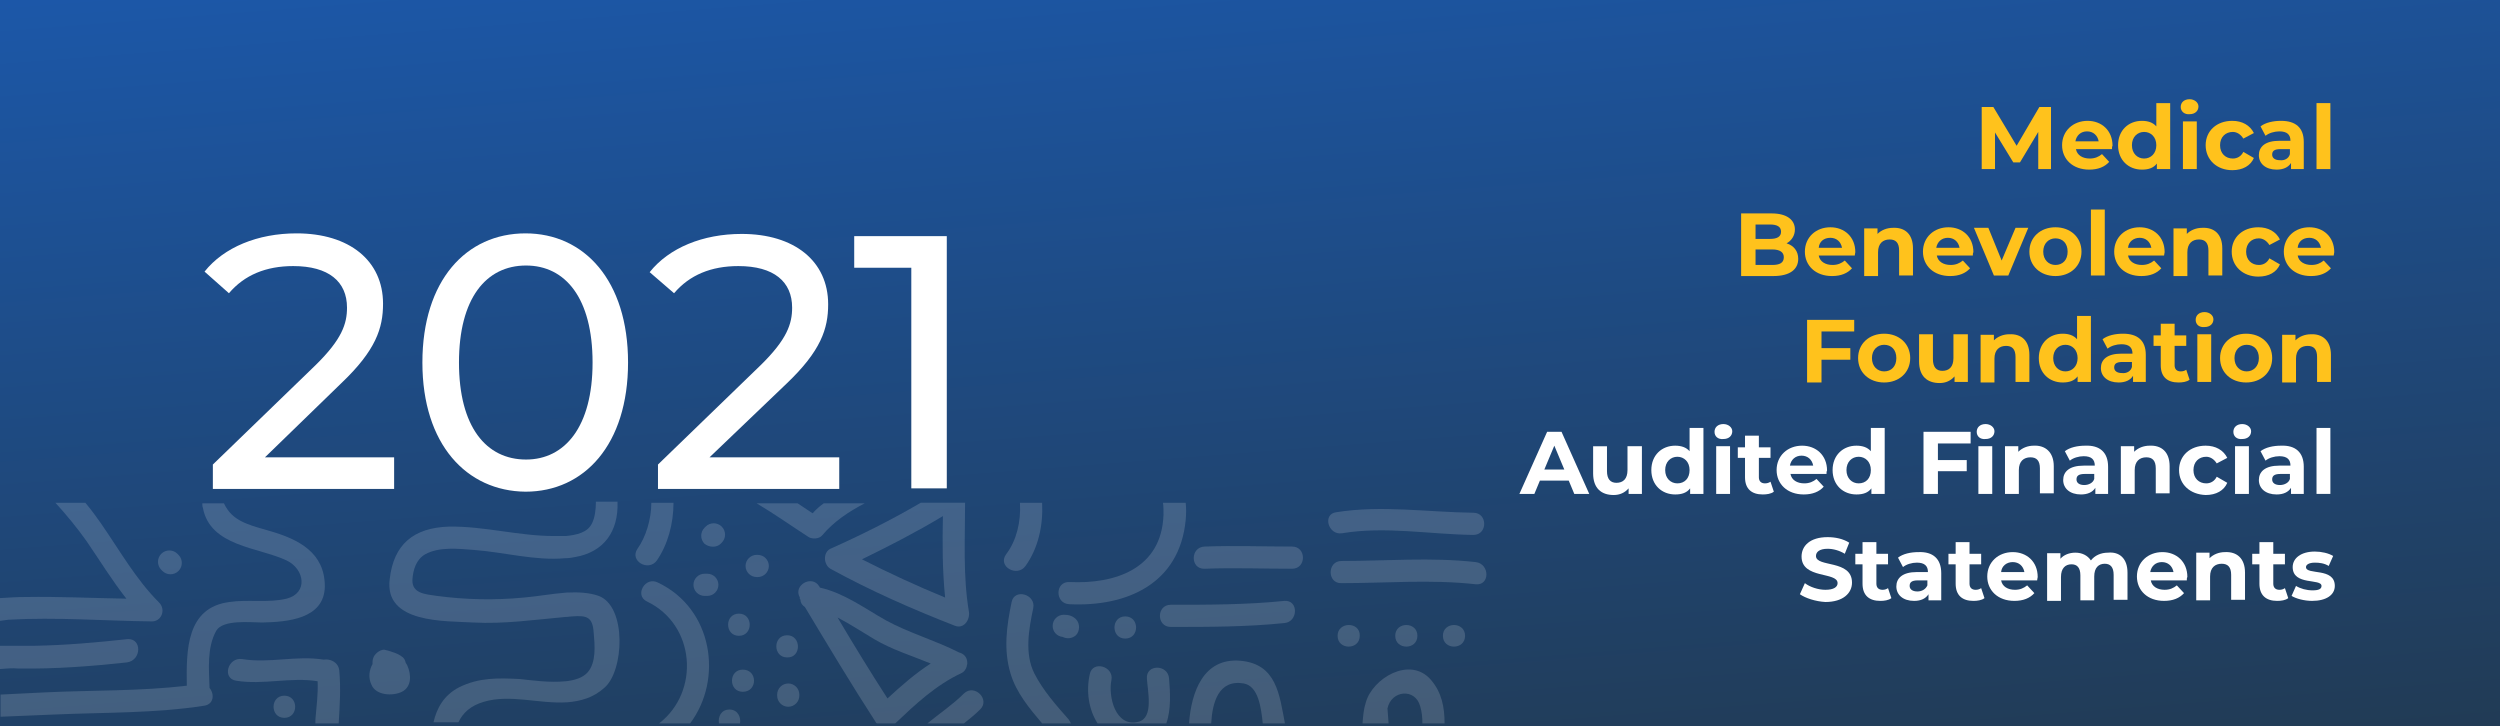 <?xml version="1.0" encoding="utf-8"?>
<!-- Generator: Adobe Illustrator 27.0.1, SVG Export Plug-In . SVG Version: 6.00 Build 0)  -->
<svg version="1.1" xmlns="http://www.w3.org/2000/svg" xmlns:xlink="http://www.w3.org/1999/xlink" x="0px" y="0px"
	 viewBox="0 0 451 131" style="enable-background:new 0 0 451 131;" xml:space="preserve">
<rect x="0" y="0" width="451" height="131" fill="#808080" stroke="none"/>
<style type="text/css">
	.st0{fill:url(#Rectangle_1609_00000145019524456896165150000003448865926669829538_);}
	.st1{fill:url(#Rectangle_1609_00000109708005383914670850000008926235236862044814_);}
	.st2{fill:url(#Rectangle_1607_00000085931965116803635360000012630927322686038201_);}
	.st3{fill:url(#Rectangle_1608_00000142172062531254294750000012903401022546382778_);}
	.st4{opacity:0.16;}
	.st5{fill:#FFFFFF;}
	.st6{fill:none;}
	.st7{fill:#FFC21C;}
</style>
<g id="returns_x5F_background">
	
		<linearGradient id="Rectangle_1609_00000052081923310957587850000002444151159068058023_" gradientUnits="userSpaceOnUse" x1="-170.762" y1="298.302" x2="-170.101" y2="295.851" gradientTransform="matrix(451 0 0 -131 77029 38916.477)">
		<stop  offset="0" style="stop-color:#1673F9"/>
		<stop  offset="0.998" style="stop-color:#22384C"/>
	</linearGradient>
	
		<rect id="Rectangle_1609" x="0" style="fill:url(#Rectangle_1609_00000052081923310957587850000002444151159068058023_);" width="451" height="131"/>
</g>
<g id="returns_x5F_pattern">
	<g class="st4">
		<path class="st5" d="M242.1,96.2c7.8-1.3,15.8,0.2,23.7,0.3c2.6,0,2.6-4,0-4c-8.3-0.1-16.5-1.4-24.7-0.1
			C238.5,92.7,239.6,96.6,242.1,96.2z"/>
		<path class="st5" d="M266.2,101.4c-8.1-0.9-16.1-0.2-24.2-0.2c-2.6,0-2.6,4.1,0,4c8.1,0,16.1-0.7,24.2,0.2
			C268.8,105.7,268.8,101.7,266.2,101.4z"/>
		<path class="st5" d="M264.3,114.7c0-2.6-4-2.6-4,0C260.3,117.3,264.3,117.3,264.3,114.7z"/>
		<path class="st5" d="M255.7,114.7c0-2.6-4-2.6-4,0C251.7,117.3,255.7,117.3,255.7,114.7z"/>
		<path class="st5" d="M241.3,114.7c0,2.6,4,2.6,4,0C245.4,112.1,241.3,112.1,241.3,114.7z"/>
		<path class="st5" d="M250.5,130.5l-0.2-2.7c0.7-3.3,5-3.7,5.9-0.4c0.3,1,0.4,2,0.4,3.1h4c0-2.9-0.5-5.6-2.5-7.9
			c-3.8-4.3-10.5-0.2-11.7,4.1c-0.4,1.2-0.5,2.5-0.6,3.8H250.5z"/>
		<path class="st5" d="M28.7,108.7c-4.2-4.2-7.1-9.4-10.5-14.3c-0.9-1.3-1.8-2.5-2.8-3.7H10c2,2.2,3.9,4.5,5.6,6.9
			c2.4,3.5,4.6,7.1,7.2,10.4c-6.1-0.1-12.1-0.4-18.2-0.3c-1.5,0-3,0.1-4.6,0.2v4.1c0.5-0.1,1-0.1,1.5-0.2c8.6-0.5,17.2,0.2,25.8,0.3
			C29.1,112.2,30,110,28.7,108.7z"/>
		<path class="st5" d="M23,115.3c-5.6,0.6-11.1,1.1-16.8,1.2c-2.1,0-4.2,0-6.3,0v4.2c1.2-0.1,2.3-0.2,3.4-0.1
			c6.6,0.1,13.1-0.4,19.6-1.1C25.6,119.1,25.6,115.1,23,115.3z"/>
		<path class="st5" d="M48.7,95.8c-2.6-0.8-5.9-1.4-7.6-3.8c-0.3-0.4-0.5-0.8-0.7-1.2h-3.9c0,0.3,0,0.6,0.1,0.8
			c1.3,7,10,7.1,15.1,9.5c3.3,1.6,3.9,5.9,0,6.9c-3.3,0.8-7,0.1-10.3,0.6c-7.8,1-7.8,8.7-7.7,15.1c-8.4,1-17.1,0.8-25.5,1.2
			c-2.7,0.1-5.4,0.3-8.1,0.4v4c3.2-0.1,6.5-0.3,9.7-0.4c9-0.4,18.2-0.2,27.1-1.6c1.7-0.3,1.8-2.1,0.9-3.2c-0.1-3.4-0.5-7.2,1.2-10.3
			c1.2-2.1,6.3-1.5,8.3-1.5c4.5-0.1,11.2-0.6,11.3-6.5C58.6,99.7,53.9,97.3,48.7,95.8z"/>
		<path class="st5" d="M51.3,125.5c-2.6,0-2.6,4,0,4C53.9,129.5,53.9,125.5,51.3,125.5z"/>
		<path class="st5" d="M42.6,122.8c4.9,0.8,9.9-0.7,14.7,0.1c0.1,2.3-0.2,4.5-0.4,6.9c0,0.2,0,0.5,0,0.7h4.2
			c0.2-3.2,0.4-6.4,0.1-9.6c-0.2-1.5-1.7-2.1-2.8-1.9c-4.9-0.8-9.8,0.7-14.7-0.1C41.1,118.5,40,122.4,42.6,122.8z"/>
		<path class="st5" d="M85.4,112.3c5.5,0.3,11.1-0.5,16.6-1c0,0,0,0,0.1,0c0.4,0,0.7-0.1,1.1-0.1c2.7-0.2,3.7,0.1,3.9,2.9
			c0.2,2.3,0.5,5.4-1.1,7.2c-0.9,1-2.3,1.4-3.9,1.6c0,0,0,0-0.1,0c-2.8,0.3-6.3-0.2-8.2-0.4c-3.9-0.2-7.4-0.3-11,1.5
			c-2.7,1.4-4,3.7-4.6,6.3h4.5c0.8-1.7,2.2-3,4.6-3.7c4.7-1.4,10,0.4,14.9,0.1c0,0,0,0,0.1,0c2.4-0.2,4.7-0.8,6.7-2.6
			c3.6-3,4.1-14.7-1-16.6c-1.7-0.6-3.7-0.7-5.7-0.6c0,0,0,0-0.1,0c-2.6,0.2-5.3,0.7-7.7,0.9c-5.2,0.5-10.5,0.4-15.7-0.3
			c-2-0.3-4.5-0.4-4.4-2.9c0.1-1.8,0.7-3.7,2.3-4.6c2.5-1.4,6-1,8.7-0.8c5.5,0.4,11.1,2,16.6,1.5c0,0,0,0,0.1,0
			c0.5,0,1.1-0.1,1.6-0.2c5.3-0.9,7.9-4.7,7.7-10h-3.9c0,1.5-0.2,2.9-0.7,3.9c-0.8,1.7-2.8,2.1-4.7,2.3c0,0,0,0-0.1,0
			c-0.7,0-1.5,0-2.1,0c-6.3,0-12.6-1.8-18.9-1.7c-6.4,0.2-10,3.2-10.7,9.5C69.3,112.5,80.3,112,85.4,112.3z"/>
		<path class="st5" d="M67.3,118.8c-0.1,0.3-0.1,0.7-0.1,1c-0.6,1.1-0.8,2.4-0.2,3.7c0.8,2,3.9,2.1,5.5,1.3c1.8-0.9,1.7-3.1,1-4.7
			c-0.1-0.2-0.2-0.4-0.3-0.5c-0.1-0.4-0.2-0.7-0.5-1c-0.6-0.5-1.3-0.8-2-1c-0.5-0.2-1-0.3-1.4-0.4C68.5,117.2,67.5,118,67.3,118.8z"
			/>
		<path class="st5" d="M29.3,103c0.8,0.8,2.1,0.8,2.9,0c0.8-0.8,0.8-2.1,0-2.9c-0.1-0.1-0.2-0.2-0.2-0.2c-0.8-0.8-2.1-0.8-2.9,0
			c-0.8,0.8-0.8,2.1,0,2.9C29.1,102.8,29.2,102.9,29.3,103z"/>
		<path class="st5" d="M116.7,108.5c8.8,4.2,9.6,16.3,2.2,22h5.6c6-8,4.1-20.7-5.8-25.4C116.4,103.9,114.4,107.4,116.7,108.5z"/>
		<path class="st5" d="M118.5,101.1c2-2.9,3-6.7,3-10.4h-4c0,3-1,6.2-2.5,8.3C113.5,101.2,117,103.2,118.5,101.1z"/>
		<path class="st5" d="M133.5,130.5c0.2-1.1-0.4-2.5-1.9-2.5c-1.5,0-2.1,1.3-1.9,2.5H133.5z"/>
		<path class="st5" d="M134,120.8c-2.6,0-2.6,4,0,4C136.7,124.8,136.7,120.8,134,120.8z"/>
		<path class="st5" d="M133.3,114.7c2.6,0,2.6-4,0-4S130.7,114.7,133.3,114.7z"/>
		<path class="st5" d="M127.1,107.5c0.2,0,0.3,0,0.5,0c1.1,0,2-0.9,2-2s-0.9-2-2-2c-0.2,0-0.3,0-0.5,0c-1.1,0-2,0.9-2,2
			S126,107.5,127.1,107.5z"/>
		<path class="st5" d="M148.3,96.6c2.1-2.5,4.8-4.3,7.7-5.8h-7.4c-0.7,0.5-1.4,1.1-2,1.8c-0.9-0.6-1.8-1.2-2.7-1.8h-7.4
			c3.2,1.9,6.3,4.1,9.4,6.1C146.6,97.3,147.8,97.2,148.3,96.6z"/>
		<path class="st5" d="M149.8,102.6c7.3,4,14.8,7.3,22.5,10.3c1.6,0.6,2.7-1.1,2.5-2.5c-1.1-6.5-0.7-13.1-0.7-19.7h-8
			c-5.3,3.1-10.7,5.8-16.3,8.3C148.4,99.7,148.6,101.9,149.8,102.6z M170.1,93.1c-0.1,4.9-0.1,9.8,0.4,14.7
			c-5.1-2.1-10.1-4.4-15-6.9C160.4,98.5,165.3,96,170.1,93.1z"/>
		<path class="st5" d="M144.4,108.2c0,0.5,0.3,1,0.8,1.3c4.2,7,8.4,14,12.8,20.8c0,0.1,0.1,0.1,0.2,0.2h3.3c3.7-3.5,7.3-6.9,12-9.1
			c0.4-0.2,0.6-0.5,0.8-0.9c0-0.1,0.1-0.2,0.1-0.3c0-0.2,0.1-0.3,0.1-0.5v-0.1c0-1.1-0.7-1.7-1.5-1.9c-4.3-2.2-9-3.5-13.2-5.8
			c-3.9-2.2-7.5-4.9-11.9-5.9c0-0.1-0.1-0.2-0.1-0.2c-1.3-2.2-4.8-0.2-3.5,2C144.2,107.9,144.3,108,144.4,108.2z M157.7,115.3
			c3.2,1.9,6.8,3,10.2,4.4c-2.8,1.8-5.3,4-7.8,6.3c-3.1-4.8-6.1-9.7-9-14.6C153.4,112.6,155.5,114,157.7,115.3z"/>
		<path class="st5" d="M136.5,104.1c0.1,0,0.2,0,0.2,0c1.1,0,2-0.9,2-2c0-1.1-0.9-2-2-2c-0.1,0-0.2,0-0.2,0c-1.1,0-2,0.9-2,2
			C134.5,103.2,135.4,104.1,136.5,104.1z"/>
		<path class="st5" d="M130,98.1c0.1-0.1,0.2-0.2,0.2-0.2c0.8-0.8,0.8-2.1,0-2.9c-0.8-0.8-2.1-0.8-2.9,0c-0.1,0.1-0.2,0.2-0.2,0.2
			c-0.8,0.8-0.8,2.1,0,2.9C128,98.8,129.3,98.8,130,98.1z"/>
		<path class="st5" d="M142,114.6c-2.6,0-2.6,4,0,4C144.6,118.7,144.6,114.6,142,114.6z"/>
		<path class="st5" d="M140.2,125.3c0,0.1,0,0.2,0,0.2c0,1.1,0.9,2,2,2c1.1,0,2-0.9,2-2c0-0.1,0-0.2,0-0.2c0-1.1-0.9-2-2-2
			C141.1,123.3,140.2,124.2,140.2,125.3z"/>
		<path class="st5" d="M173.9,130.5c1-0.8,2-1.6,2.9-2.5c1.9-1.8-1-4.7-2.9-2.9c-2,2-4.4,3.6-6.6,5.4H173.9z"/>
		<path class="st5" d="M185,102.1c2.3-3.2,3.2-7.3,3-11.4h-4c0.2,3.4-0.6,6.8-2.5,9.3C179.9,102.2,183.5,104.2,185,102.1z"/>
		<path class="st5" d="M188,130.5h5.2c-0.1-0.2-0.2-0.4-0.4-0.7c-2.3-2.6-4.6-5.2-6.2-8.3c-1.8-3.6-1-8-0.2-11.8
			c0.5-2.5-3.4-3.6-3.9-1.1c-0.9,4.3-1.5,8.6-0.2,12.9C183.3,124.9,185.7,127.8,188,130.5z"/>
		<path class="st5" d="M192.9,109c10.4,0.5,19.9-3.7,21-15.2c0.1-1.1,0.1-2.1,0-3.1h-4.1c0.1,0.6,0.1,1.3,0.1,2.1
			c-0.3,9.8-8.7,12.6-17,12.2C190.3,104.9,190.3,108.9,192.9,109z"/>
		<path class="st5" d="M217.3,102.6c5.3-0.2,10.5,0,15.8,0c2.6,0,2.6-4,0-4c-5.3,0-10.5-0.2-15.8,0
			C214.7,98.7,214.7,102.7,217.3,102.6z"/>
		<path class="st5" d="M231.7,108.4c-6.8,0.7-13.7,0.7-20.5,0.7c-2.6,0-2.6,4,0,4c6.9,0,13.7,0,20.5-0.7
			C234.2,112.2,234.3,108.2,231.7,108.4z"/>
		<path class="st5" d="M203,111.2c-2.6,0-2.6,4,0,4S205.6,111.2,203,111.2z"/>
		<path class="st5" d="M191.7,114.9c0.8,0.4,1.7,0.3,2.4-0.3c0.7-0.7,0.8-2.1,0-2.9c-0.6-0.6-1.3-0.8-2.2-0.8c-1.1,0-2,0.9-2,2
			C189.9,114,190.7,114.8,191.7,114.9z"/>
		<path class="st5" d="M210.4,130.5c0.9-2.5,0.7-5.7,0.5-8.1c-0.2-2.6-4.2-2.6-4,0c0.1,2.1,1.3,7.1-1.5,7.8
			c-4.2,1.1-5.5-4.6-4.9-7.5c0.5-2.5-3.4-3.6-3.9-1.1c-0.7,3.1-0.2,6.4,1.4,8.9H210.4z"/>
		<path class="st5" d="M218.5,130.5c0.2-3.7,1.3-8,5.9-7.2c2.6,0.5,3.1,4.3,3.4,7.2h4c-1-5.2-1.5-10.7-8-11.3
			c-6.8-0.6-8.9,5.8-9.3,11.3H218.5z"/>
	</g>
</g>
<g id="returns_x5F_text">
	<g>
		<rect x="36" y="32.9" class="st6" width="144.4" height="65.3"/>
		<path class="st5" d="M71.1,82.5v5.7H38.4v-4.4l18.5-17.9c4.8-4.7,5.7-7.5,5.7-10.4c0-4.7-3.3-7.5-9.7-7.5c-4.9,0-8.8,1.6-11.6,4.9
			L36.9,49c3.5-4.4,9.6-6.9,16.6-6.9c9.5,0,15.6,4.9,15.6,12.7c0,4.4-1.3,8.4-7.5,14.3L47.8,82.5H71.1z"/>
		<path class="st5" d="M76.2,65.4c0-14.8,7.9-23.3,18.6-23.3c10.6,0,18.5,8.5,18.5,23.3s-7.9,23.3-18.5,23.3
			C84.2,88.6,76.2,80.2,76.2,65.4z M106.9,65.4c0-11.6-4.9-17.5-12-17.5c-7.2,0-12.1,5.9-12.1,17.5c0,11.6,4.9,17.5,12.1,17.5
			C101.9,82.9,106.9,77,106.9,65.4z"/>
		<path class="st5" d="M151.4,82.5v5.7h-32.7v-4.4l18.5-17.9c4.8-4.7,5.7-7.5,5.7-10.4c0-4.7-3.3-7.5-9.7-7.5
			c-4.9,0-8.8,1.6-11.6,4.9l-4.4-3.8c3.5-4.4,9.6-6.9,16.6-6.9c9.5,0,15.6,4.9,15.6,12.7c0,4.4-1.3,8.4-7.5,14.3L128,82.5H151.4z"/>
		<path class="st5" d="M170.8,42.6v45.5h-6.4V48.3h-10.3v-5.7H170.8z"/>
	</g>
	<g>
		<rect x="264.2" y="18.7" class="st6" width="157.4" height="62.6"/>
		<path class="st7" d="M367.7,30.5l0-6.7l-3.3,5.5h-1.2l-3.3-5.4v6.6h-2.4V19.3h2.1l4.2,7l4.1-7h2.1l0,11.2H367.7z"/>
		<path class="st7" d="M381,26.9h-6.5c0.2,1.1,1.2,1.7,2.5,1.7c0.9,0,1.6-0.3,2.2-0.8l1.3,1.4c-0.8,0.9-2,1.4-3.6,1.4
			c-3,0-4.9-1.9-4.9-4.4c0-2.6,2-4.4,4.6-4.4c2.5,0,4.5,1.7,4.5,4.5C381,26.4,381,26.7,381,26.9z M374.4,25.5h4.2
			c-0.2-1.1-1-1.8-2.1-1.8C375.4,23.7,374.6,24.4,374.4,25.5z"/>
		<path class="st7" d="M391.5,18.6v11.9h-2.4v-1c-0.6,0.8-1.5,1.1-2.7,1.1c-2.4,0-4.3-1.7-4.3-4.4s1.9-4.4,4.3-4.4
			c1.1,0,2,0.3,2.6,1v-4.2H391.5z M389,26.2c0-1.5-1-2.4-2.2-2.4c-1.2,0-2.2,0.9-2.2,2.4s1,2.4,2.2,2.4C388,28.6,389,27.7,389,26.2z
			"/>
		<path class="st7" d="M393.4,19.3c0-0.8,0.6-1.4,1.6-1.4c0.9,0,1.6,0.6,1.6,1.3c0,0.8-0.6,1.4-1.6,1.4
			C394.1,20.7,393.4,20.1,393.4,19.3z M393.8,21.9h2.5v8.6h-2.5V21.9z"/>
		<path class="st7" d="M397.9,26.2c0-2.6,2-4.4,4.8-4.4c1.8,0,3.2,0.8,3.9,2.2l-1.9,1c-0.5-0.8-1.2-1.2-1.9-1.2
			c-1.3,0-2.3,0.9-2.3,2.4s1,2.4,2.3,2.4c0.8,0,1.5-0.4,1.9-1.2l1.9,1.1c-0.6,1.4-2,2.2-3.9,2.2C399.9,30.7,397.9,28.8,397.9,26.2z"
			/>
		<path class="st7" d="M415.6,25.6v4.9h-2.3v-1.1c-0.5,0.8-1.4,1.2-2.6,1.2c-2,0-3.2-1.1-3.2-2.6c0-1.5,1.1-2.6,3.7-2.6h2
			c0-1.1-0.6-1.7-2-1.7c-0.9,0-1.9,0.3-2.5,0.8l-0.9-1.7c0.9-0.7,2.3-1,3.7-1C414.1,21.8,415.6,23,415.6,25.6z M413.1,27.8v-0.9
			h-1.7c-1.2,0-1.5,0.4-1.5,1c0,0.6,0.5,1,1.4,1C412.1,29,412.9,28.6,413.1,27.8z"/>
		<path class="st7" d="M417.9,18.6h2.5v11.9h-2.5V18.6z"/>
		<path class="st7" d="M324.4,46.7c0,1.9-1.5,3.1-4.5,3.1h-5.8V38.5h5.5c2.8,0,4.2,1.2,4.2,2.9c0,1.1-0.6,2-1.5,2.5
			C323.6,44.3,324.4,45.3,324.4,46.7z M316.7,40.5v2.6h2.6c1.3,0,2-0.4,2-1.3s-0.7-1.3-2-1.3H316.7z M321.8,46.4
			c0-0.9-0.7-1.4-2.1-1.4h-3v2.8h3C321.1,47.8,321.8,47.4,321.8,46.4z"/>
		<path class="st7" d="M334.6,46.1h-6.5c0.2,1.1,1.2,1.7,2.5,1.7c0.9,0,1.6-0.3,2.2-0.8l1.3,1.4c-0.8,0.9-2,1.4-3.6,1.4
			c-3,0-4.9-1.9-4.9-4.4c0-2.6,2-4.4,4.6-4.4c2.5,0,4.5,1.7,4.5,4.5C334.7,45.6,334.6,45.9,334.6,46.1z M328.1,44.7h4.2
			c-0.2-1.1-1-1.8-2.1-1.8C329,42.9,328.2,43.6,328.1,44.7z"/>
		<path class="st7" d="M345.1,44.8v4.9h-2.5v-4.5c0-1.4-0.6-2-1.7-2c-1.2,0-2.1,0.7-2.1,2.3v4.3h-2.5v-8.6h2.4v1
			c0.7-0.7,1.7-1.1,2.8-1.1C343.6,41,345.1,42.2,345.1,44.8z"/>
		<path class="st7" d="M355.9,46.1h-6.5c0.2,1.1,1.2,1.7,2.5,1.7c0.9,0,1.6-0.3,2.2-0.8l1.3,1.4c-0.8,0.9-2,1.4-3.6,1.4
			c-3,0-4.9-1.9-4.9-4.4c0-2.6,2-4.4,4.6-4.4c2.5,0,4.5,1.7,4.5,4.5C355.9,45.6,355.9,45.9,355.9,46.1z M349.3,44.7h4.2
			c-0.2-1.1-1-1.8-2.1-1.8C350.3,42.9,349.5,43.6,349.3,44.7z"/>
		<path class="st7" d="M365.9,41.1l-3.6,8.6h-2.6l-3.6-8.6h2.6l2.4,5.9l2.5-5.9H365.9z"/>
		<path class="st7" d="M366.1,45.4c0-2.6,2-4.4,4.7-4.4s4.7,1.8,4.7,4.4c0,2.6-2,4.4-4.7,4.4S366.1,48,366.1,45.4z M373,45.4
			c0-1.5-0.9-2.4-2.2-2.4c-1.2,0-2.2,0.9-2.2,2.4c0,1.5,1,2.4,2.2,2.4C372.1,47.8,373,46.9,373,45.4z"/>
		<path class="st7" d="M377.2,37.8h2.5v11.9h-2.5V37.8z"/>
		<path class="st7" d="M390.4,46.1h-6.5c0.2,1.1,1.2,1.7,2.5,1.7c0.9,0,1.6-0.3,2.2-0.8l1.3,1.4c-0.8,0.9-2,1.4-3.6,1.4
			c-3,0-4.9-1.9-4.9-4.4c0-2.6,2-4.4,4.6-4.4c2.5,0,4.5,1.7,4.5,4.5C390.5,45.6,390.4,45.9,390.4,46.1z M383.9,44.7h4.2
			c-0.2-1.1-1-1.8-2.1-1.8C384.9,42.9,384,43.6,383.9,44.7z"/>
		<path class="st7" d="M400.9,44.8v4.9h-2.5v-4.5c0-1.4-0.6-2-1.7-2c-1.2,0-2.1,0.7-2.1,2.3v4.3h-2.5v-8.6h2.4v1
			c0.7-0.7,1.7-1.1,2.8-1.1C399.4,41,400.9,42.2,400.9,44.8z"/>
		<path class="st7" d="M402.6,45.4c0-2.6,2-4.4,4.8-4.4c1.8,0,3.2,0.8,3.9,2.2l-1.9,1c-0.5-0.8-1.2-1.2-1.9-1.2
			c-1.3,0-2.3,0.9-2.3,2.4c0,1.5,1,2.4,2.3,2.4c0.8,0,1.5-0.4,1.9-1.2l1.9,1.1c-0.6,1.4-2,2.2-3.9,2.2
			C404.6,49.9,402.6,48,402.6,45.4z"/>
		<path class="st7" d="M421,46.1h-6.5c0.2,1.1,1.2,1.7,2.5,1.7c0.9,0,1.6-0.3,2.2-0.8l1.3,1.4c-0.8,0.9-2,1.4-3.6,1.4
			c-3,0-4.9-1.9-4.9-4.4c0-2.6,2-4.4,4.6-4.4c2.5,0,4.5,1.7,4.5,4.5C421.1,45.6,421,45.9,421,46.1z M414.5,44.7h4.2
			c-0.2-1.1-1-1.8-2.1-1.8C415.4,42.9,414.6,43.6,414.5,44.7z"/>
		<path class="st7" d="M328.6,59.8v3h5.2v2.1h-5.2v4.1H326V57.7h8.5v2.1H328.6z"/>
		<path class="st7" d="M335.2,64.6c0-2.6,2-4.4,4.7-4.4s4.7,1.8,4.7,4.4c0,2.6-2,4.4-4.7,4.4S335.2,67.2,335.2,64.6z M342.1,64.6
			c0-1.5-0.9-2.4-2.2-2.4c-1.2,0-2.2,0.9-2.2,2.4c0,1.5,1,2.4,2.2,2.4C341.2,67,342.1,66.1,342.1,64.6z"/>
		<path class="st7" d="M355,60.3v8.6h-2.4v-1c-0.7,0.8-1.6,1.2-2.7,1.2c-2.2,0-3.7-1.2-3.7-3.9v-4.9h2.5v4.5c0,1.4,0.6,2.1,1.7,2.1
			c1.2,0,2-0.7,2-2.3v-4.3H355z"/>
		<path class="st7" d="M366.1,64v4.9h-2.5v-4.5c0-1.4-0.6-2-1.7-2c-1.2,0-2.1,0.7-2.1,2.3v4.3h-2.5v-8.6h2.4v1
			c0.7-0.7,1.7-1.1,2.8-1.1C364.6,60.2,366.1,61.4,366.1,64z"/>
		<path class="st7" d="M377.2,57v11.9h-2.4v-1c-0.6,0.8-1.5,1.1-2.7,1.1c-2.4,0-4.3-1.7-4.3-4.4c0-2.7,1.9-4.4,4.3-4.4
			c1.1,0,2,0.3,2.6,1V57H377.2z M374.8,64.6c0-1.5-1-2.4-2.2-2.4c-1.2,0-2.2,0.9-2.2,2.4c0,1.5,1,2.4,2.2,2.4
			C373.8,67,374.8,66.1,374.8,64.6z"/>
		<path class="st7" d="M387.1,64v4.9h-2.3v-1.1c-0.5,0.8-1.4,1.2-2.6,1.2c-2,0-3.2-1.1-3.2-2.6c0-1.5,1.1-2.6,3.7-2.6h2
			c0-1.1-0.6-1.7-2-1.7c-0.9,0-1.9,0.3-2.5,0.8l-0.9-1.7c0.9-0.7,2.3-1,3.7-1C385.6,60.2,387.1,61.4,387.1,64z M384.6,66.2v-0.9
			h-1.7c-1.2,0-1.5,0.4-1.5,1c0,0.6,0.5,1,1.4,1C383.6,67.4,384.4,67,384.6,66.2z"/>
		<path class="st7" d="M395,68.5c-0.5,0.4-1.3,0.5-2,0.5c-2,0-3.2-1-3.2-3.1v-3.5h-1.3v-1.9h1.3v-2.1h2.5v2.1h2.1v1.9h-2.1v3.5
			c0,0.7,0.4,1.1,1.1,1.1c0.4,0,0.7-0.1,1-0.3L395,68.5z"/>
		<path class="st7" d="M396.1,57.7c0-0.8,0.6-1.4,1.6-1.4c0.9,0,1.6,0.6,1.6,1.3c0,0.8-0.6,1.4-1.6,1.4
			C396.7,59.1,396.1,58.5,396.1,57.7z M396.4,60.3h2.5v8.6h-2.5V60.3z"/>
		<path class="st7" d="M400.5,64.6c0-2.6,2-4.4,4.7-4.4s4.7,1.8,4.7,4.4c0,2.6-2,4.4-4.7,4.4S400.5,67.2,400.5,64.6z M407.5,64.6
			c0-1.5-0.9-2.4-2.2-2.4c-1.2,0-2.2,0.9-2.2,2.4c0,1.5,1,2.4,2.2,2.4C406.5,67,407.5,66.1,407.5,64.6z"/>
		<path class="st7" d="M420.5,64v4.9H418v-4.5c0-1.4-0.6-2-1.7-2c-1.2,0-2.1,0.7-2.1,2.3v4.3h-2.5v-8.6h2.4v1
			c0.7-0.7,1.7-1.1,2.8-1.1C418.9,60.2,420.5,61.4,420.5,64z"/>
	</g>
	<g>
		<rect x="209.9" y="77.2" class="st6" width="211.7" height="42.9"/>
		<path class="st5" d="M283,86.7h-5.2l-1,2.4h-2.7l5-11.2h2.6l5,11.2H284L283,86.7z M282.2,84.7l-1.8-4.3l-1.8,4.3H282.2z"/>
		<path class="st5" d="M296.2,80.5v8.6h-2.4v-1c-0.7,0.8-1.6,1.2-2.7,1.2c-2.2,0-3.7-1.2-3.7-3.9v-4.9h2.5V85c0,1.4,0.6,2.1,1.7,2.1
			c1.2,0,2-0.7,2-2.3v-4.3H296.2z"/>
		<path class="st5" d="M307.3,77.2v11.9h-2.4v-1c-0.6,0.8-1.5,1.1-2.7,1.1c-2.4,0-4.3-1.7-4.3-4.4s1.9-4.4,4.3-4.4
			c1.1,0,2,0.3,2.6,1v-4.2H307.3z M304.8,84.8c0-1.5-1-2.4-2.2-2.4c-1.2,0-2.2,0.9-2.2,2.4c0,1.5,1,2.4,2.2,2.4
			C303.9,87.2,304.8,86.3,304.8,84.8z"/>
		<path class="st5" d="M309.3,77.9c0-0.8,0.6-1.4,1.6-1.4c0.9,0,1.6,0.6,1.6,1.3c0,0.8-0.6,1.4-1.6,1.4
			C309.9,79.3,309.3,78.7,309.3,77.9z M309.6,80.5h2.5v8.6h-2.5V80.5z"/>
		<path class="st5" d="M320,88.7c-0.5,0.4-1.3,0.5-2,0.5c-2,0-3.2-1-3.2-3.1v-3.5h-1.3v-1.9h1.3v-2.1h2.5v2.1h2.1v1.9h-2.1v3.5
			c0,0.7,0.4,1.1,1.1,1.1c0.4,0,0.7-0.1,1-0.3L320,88.7z"/>
		<path class="st5" d="M329.5,85.5H323c0.2,1.1,1.2,1.7,2.5,1.7c0.9,0,1.6-0.3,2.2-0.8l1.3,1.4c-0.8,0.9-2,1.4-3.6,1.4
			c-3,0-4.9-1.9-4.9-4.4c0-2.6,2-4.4,4.6-4.4c2.5,0,4.5,1.7,4.5,4.5C329.5,85,329.5,85.3,329.5,85.5z M322.9,84h4.2
			c-0.2-1.1-1-1.8-2.1-1.8C323.9,82.2,323.1,82.9,322.9,84z"/>
		<path class="st5" d="M340,77.2v11.9h-2.4v-1c-0.6,0.8-1.5,1.1-2.7,1.1c-2.4,0-4.3-1.7-4.3-4.4s1.9-4.4,4.3-4.4c1.1,0,2,0.3,2.6,1
			v-4.2H340z M337.5,84.8c0-1.5-1-2.4-2.2-2.4c-1.2,0-2.2,0.9-2.2,2.4c0,1.5,1,2.4,2.2,2.4C336.6,87.2,337.5,86.3,337.5,84.8z"/>
		<path class="st5" d="M349.6,80v3h5.2V85h-5.2v4.1H347V77.9h8.5V80H349.6z"/>
		<path class="st5" d="M356.6,77.9c0-0.8,0.6-1.4,1.6-1.4c0.9,0,1.6,0.6,1.6,1.3c0,0.8-0.6,1.4-1.6,1.4
			C357.2,79.3,356.6,78.7,356.6,77.9z M356.9,80.5h2.5v8.6h-2.5V80.5z"/>
		<path class="st5" d="M370.5,84.1v4.9H368v-4.5c0-1.4-0.6-2-1.7-2c-1.2,0-2.1,0.7-2.1,2.3v4.3h-2.5v-8.6h2.4v1
			c0.7-0.7,1.7-1.1,2.8-1.1C368.9,80.3,370.5,81.5,370.5,84.1z"/>
		<path class="st5" d="M380.3,84.2v4.9H378V88c-0.5,0.8-1.4,1.2-2.6,1.2c-2,0-3.2-1.1-3.2-2.6c0-1.5,1.1-2.6,3.7-2.6h2
			c0-1.1-0.6-1.7-2-1.7c-0.9,0-1.9,0.3-2.5,0.8l-0.9-1.7c0.9-0.7,2.3-1,3.7-1C378.8,80.3,380.3,81.6,380.3,84.2z M377.8,86.4v-0.9
			h-1.7c-1.2,0-1.5,0.4-1.5,1c0,0.6,0.5,1,1.4,1C376.8,87.5,377.6,87.1,377.8,86.4z"/>
		<path class="st5" d="M391.4,84.1v4.9h-2.5v-4.5c0-1.4-0.6-2-1.7-2c-1.2,0-2.1,0.7-2.1,2.3v4.3h-2.5v-8.6h2.4v1
			c0.7-0.7,1.7-1.1,2.8-1.1C389.9,80.3,391.4,81.5,391.4,84.1z"/>
		<path class="st5" d="M393.1,84.8c0-2.6,2-4.4,4.8-4.4c1.8,0,3.2,0.8,3.9,2.2l-1.9,1c-0.5-0.8-1.2-1.2-1.9-1.2
			c-1.3,0-2.3,0.9-2.3,2.4c0,1.5,1,2.4,2.3,2.4c0.8,0,1.5-0.4,1.9-1.2l1.9,1.1c-0.6,1.4-2,2.2-3.9,2.2
			C395.1,89.2,393.1,87.4,393.1,84.8z"/>
		<path class="st5" d="M402.9,77.9c0-0.8,0.6-1.4,1.6-1.4c0.9,0,1.6,0.6,1.6,1.3c0,0.8-0.6,1.4-1.6,1.4
			C403.5,79.3,402.9,78.7,402.9,77.9z M403.2,80.5h2.5v8.6h-2.5V80.5z"/>
		<path class="st5" d="M415.6,84.2v4.9h-2.3V88c-0.5,0.8-1.4,1.2-2.6,1.2c-2,0-3.2-1.1-3.2-2.6c0-1.5,1.1-2.6,3.7-2.6h2
			c0-1.1-0.6-1.7-2-1.7c-0.9,0-1.9,0.3-2.5,0.8l-0.9-1.7c0.9-0.7,2.3-1,3.7-1C414.1,80.3,415.6,81.6,415.6,84.2z M413.1,86.4v-0.9
			h-1.7c-1.2,0-1.5,0.4-1.5,1c0,0.6,0.5,1,1.4,1C412.1,87.5,412.9,87.1,413.1,86.4z"/>
		<path class="st5" d="M417.9,77.2h2.5v11.9h-2.5V77.2z"/>
		<path class="st5" d="M324.7,107.2l0.9-2c0.9,0.7,2.4,1.2,3.7,1.2c1.5,0,2.2-0.5,2.2-1.2c0-2.1-6.5-0.7-6.5-4.8
			c0-1.9,1.5-3.5,4.7-3.5c1.4,0,2.8,0.3,3.9,1l-0.8,2c-1-0.6-2.1-0.9-3.1-0.9c-1.5,0-2.1,0.6-2.1,1.3c0,2.1,6.5,0.6,6.5,4.8
			c0,1.9-1.6,3.5-4.8,3.5C327.5,108.5,325.7,107.9,324.7,107.2z"/>
		<path class="st5" d="M341.2,107.9c-0.5,0.4-1.3,0.5-2,0.5c-2,0-3.2-1-3.2-3.1v-3.5h-1.3v-1.9h1.3v-2.1h2.5v2.1h2.1v1.9h-2.1v3.5
			c0,0.7,0.4,1.1,1.1,1.1c0.4,0,0.7-0.1,1-0.3L341.2,107.9z"/>
		<path class="st5" d="M350.2,103.4v4.9h-2.3v-1.1c-0.5,0.8-1.4,1.2-2.6,1.2c-2,0-3.2-1.1-3.2-2.6c0-1.5,1.1-2.6,3.7-2.6h2
			c0-1.1-0.6-1.7-2-1.7c-0.9,0-1.9,0.3-2.5,0.8l-0.9-1.7c0.9-0.7,2.3-1,3.7-1C348.7,99.5,350.2,100.8,350.2,103.4z M347.7,105.6
			v-0.9H346c-1.2,0-1.5,0.4-1.5,1c0,0.6,0.5,1,1.4,1C346.7,106.7,347.4,106.3,347.7,105.6z"/>
		<path class="st5" d="M358,107.9c-0.5,0.4-1.3,0.5-2,0.5c-2,0-3.2-1-3.2-3.1v-3.5h-1.3v-1.9h1.3v-2.1h2.5v2.1h2.1v1.9h-2.1v3.5
			c0,0.7,0.4,1.1,1.1,1.1c0.4,0,0.7-0.1,1-0.3L358,107.9z"/>
		<path class="st5" d="M367.5,104.7H361c0.2,1.1,1.2,1.7,2.5,1.7c0.9,0,1.6-0.3,2.2-0.8l1.3,1.4c-0.8,0.9-2,1.4-3.6,1.4
			c-3,0-4.9-1.9-4.9-4.4c0-2.6,2-4.4,4.6-4.4c2.5,0,4.5,1.7,4.5,4.5C367.6,104.2,367.5,104.5,367.5,104.7z M361,103.2h4.2
			c-0.2-1.1-1-1.8-2.1-1.8C362,101.4,361.1,102.1,361,103.2z"/>
		<path class="st5" d="M383.8,103.3v4.9h-2.5v-4.5c0-1.4-0.6-2-1.6-2c-1.1,0-1.9,0.7-1.9,2.3v4.3h-2.5v-4.5c0-1.4-0.6-2-1.6-2
			c-1.1,0-1.9,0.7-1.9,2.3v4.3h-2.5v-8.6h2.4v1c0.6-0.7,1.6-1.1,2.7-1.1c1.2,0,2.2,0.5,2.8,1.4c0.7-0.9,1.8-1.4,3.1-1.4
			C382.3,99.5,383.8,100.7,383.8,103.3z"/>
		<path class="st5" d="M394.5,104.7H388c0.2,1.1,1.2,1.7,2.5,1.7c0.9,0,1.6-0.3,2.2-0.8l1.3,1.4c-0.8,0.9-2,1.4-3.6,1.4
			c-3,0-4.9-1.9-4.9-4.4c0-2.6,2-4.4,4.6-4.4c2.5,0,4.5,1.7,4.5,4.5C394.5,104.2,394.5,104.5,394.5,104.7z M387.9,103.2h4.2
			c-0.2-1.1-1-1.8-2.1-1.8C388.9,101.4,388.1,102.1,387.9,103.2z"/>
		<path class="st5" d="M405,103.3v4.9h-2.5v-4.5c0-1.4-0.6-2-1.7-2c-1.2,0-2.1,0.7-2.1,2.3v4.3h-2.5v-8.6h2.4v1
			c0.7-0.7,1.7-1.1,2.8-1.1C403.5,99.5,405,100.7,405,103.3z"/>
		<path class="st5" d="M412.8,107.9c-0.5,0.4-1.3,0.5-2,0.5c-2,0-3.2-1-3.2-3.1v-3.5h-1.3v-1.9h1.3v-2.1h2.5v2.1h2.1v1.9h-2.1v3.5
			c0,0.7,0.4,1.1,1.1,1.1c0.4,0,0.7-0.1,1-0.3L412.8,107.9z"/>
		<path class="st5" d="M413.4,107.5l0.8-1.8c0.8,0.5,1.9,0.8,3,0.8c1.2,0,1.6-0.3,1.6-0.8c0-1.4-5.2,0-5.2-3.4c0-1.6,1.5-2.8,4-2.8
			c1.2,0,2.5,0.3,3.3,0.8l-0.8,1.8c-0.8-0.5-1.7-0.6-2.5-0.6c-1.1,0-1.6,0.4-1.6,0.8c0,1.5,5.2,0,5.2,3.4c0,1.6-1.5,2.7-4.1,2.7
			C415.7,108.4,414.2,108,413.4,107.5z"/>
	</g>
</g>
</svg>
